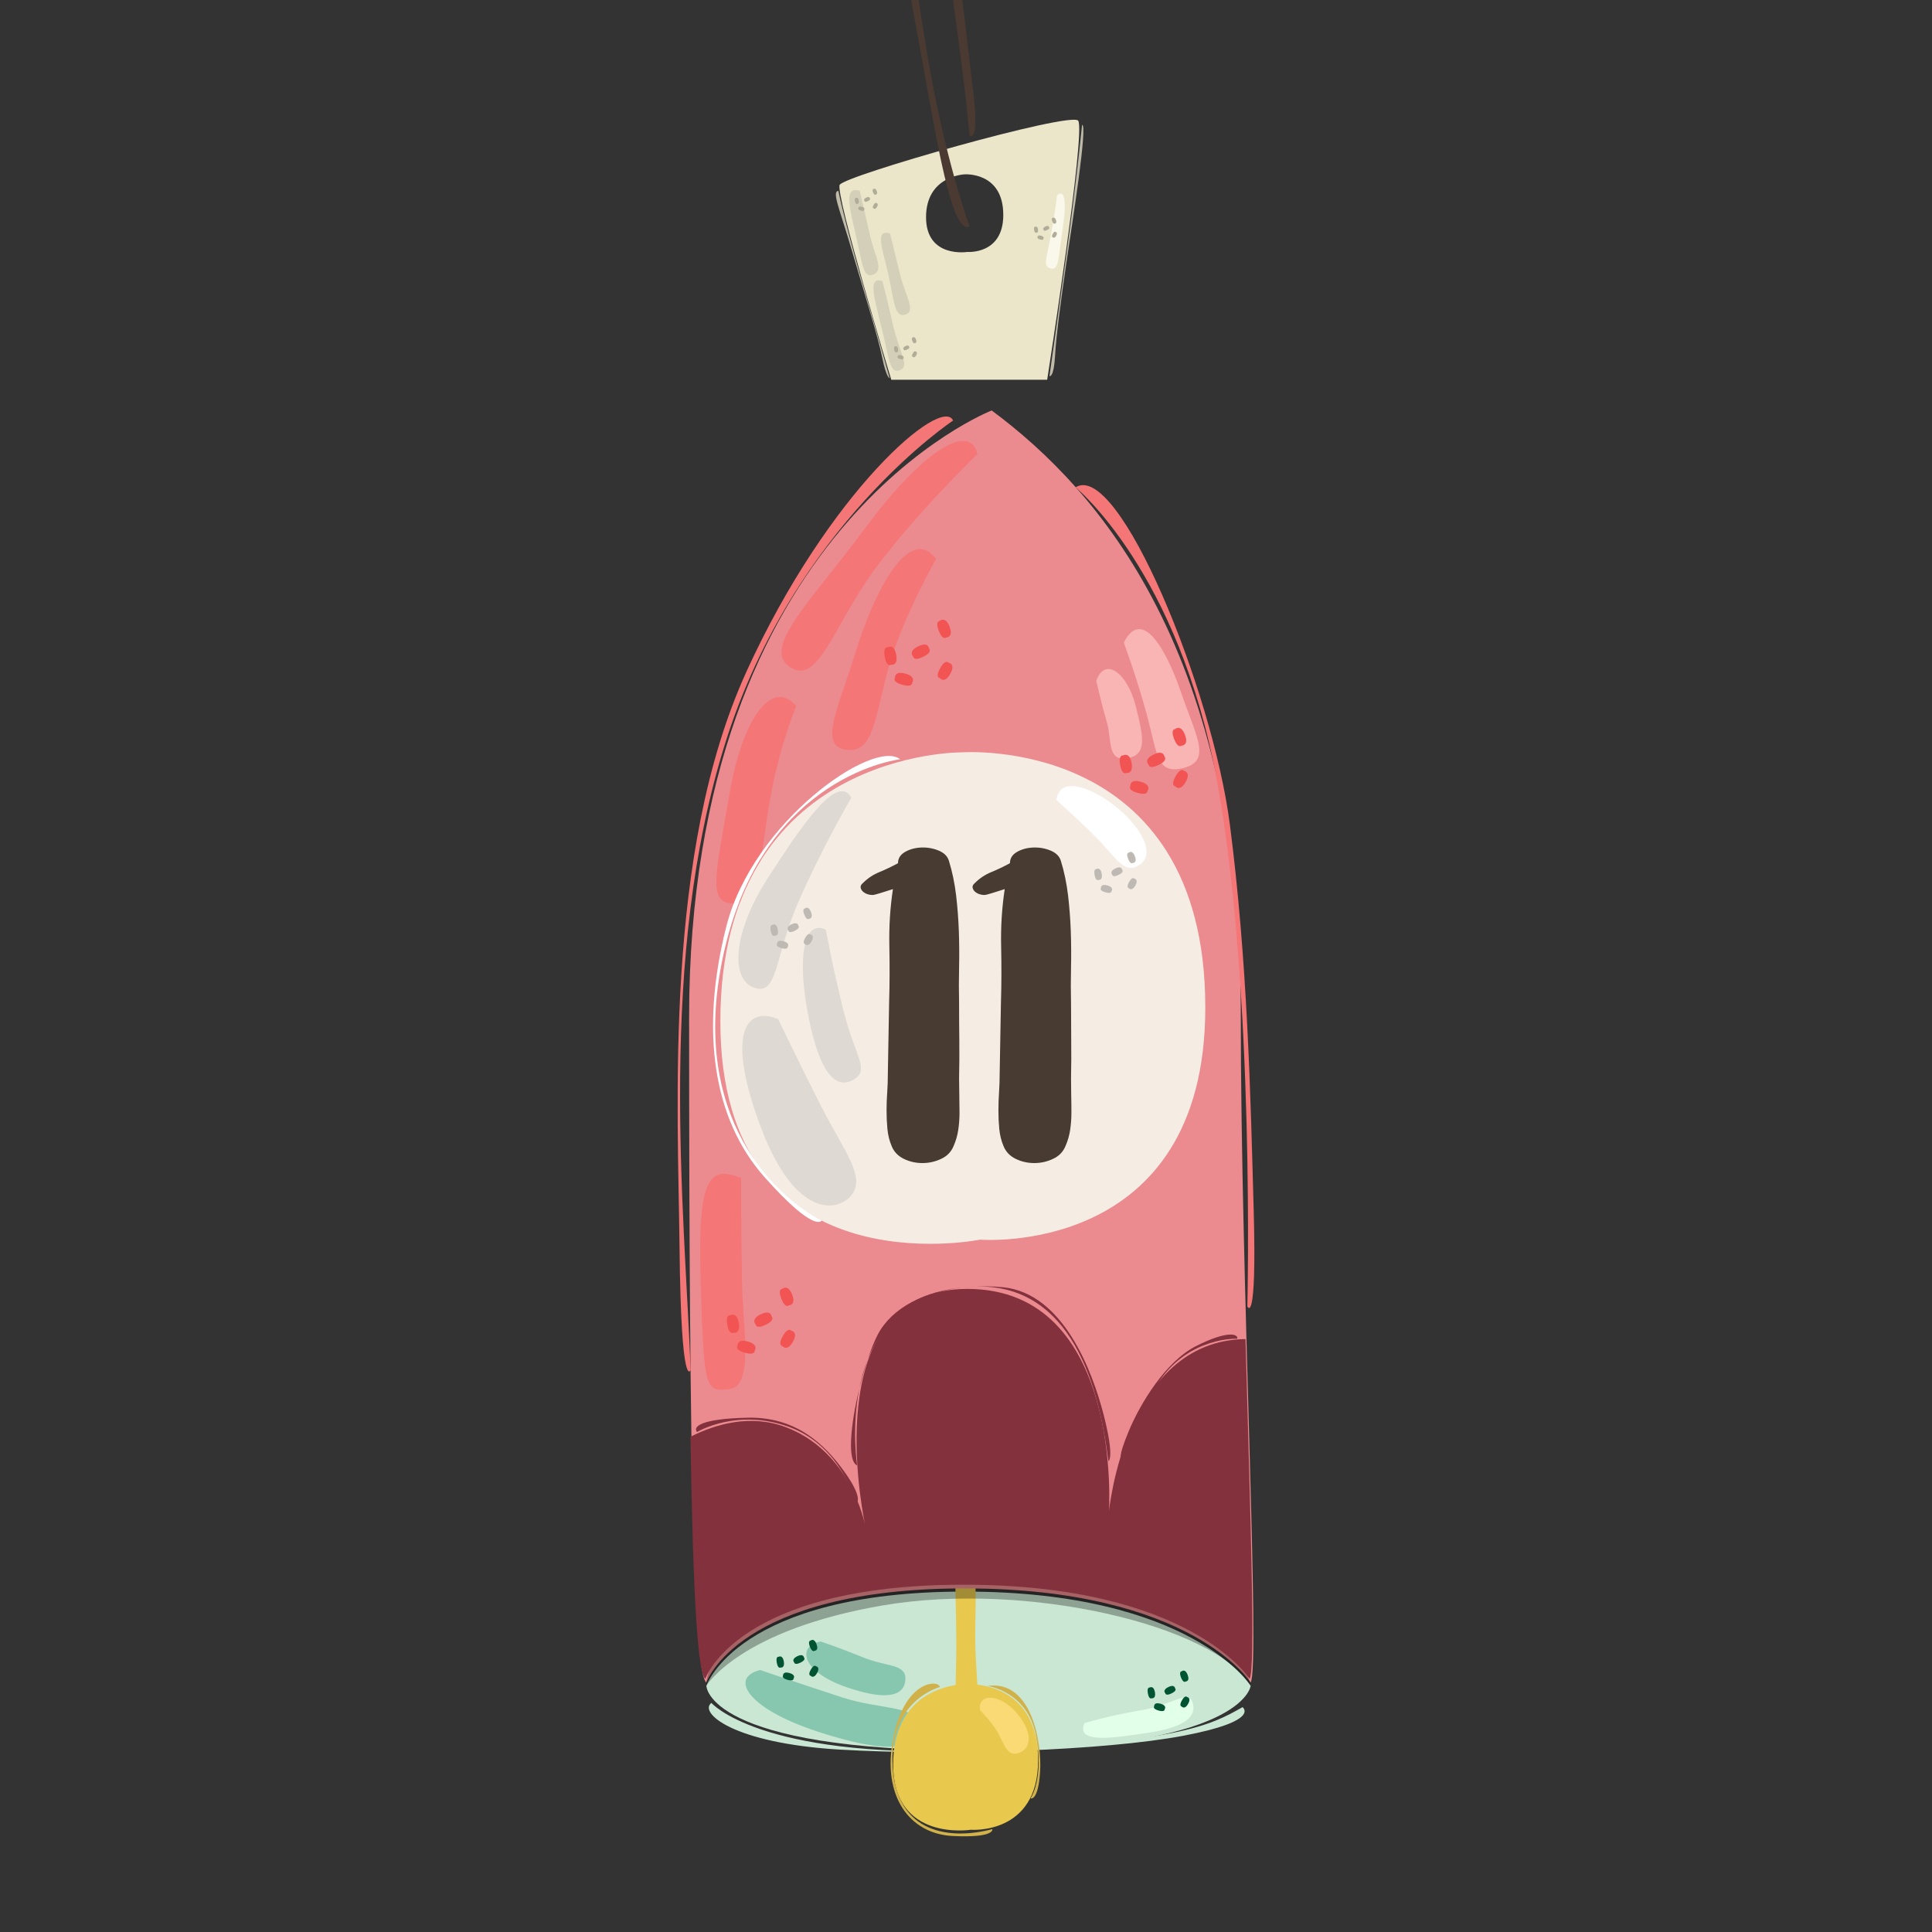 <svg viewBox="0 0 500 500" xmlns:xlink="http://www.w3.org/1999/xlink" xmlns="http://www.w3.org/2000/svg" id="Layer_1"><rect x="0" y="0" width="500" height="500" fill="#333333" stroke="none"/><defs><style>.cls-1{fill:#dfd9d3;}.cls-2{fill:#faf8eb;}.cls-3{fill:#f25353;}.cls-4{fill:#005432;}.cls-5{fill:#f9da75;}.cls-6{opacity:.3;}.cls-7{fill:#83313d;}.cls-8{fill:#fff;}.cls-9{fill:#bfb9b4;}.cls-10{fill:#cae7d3;}.cls-11{fill:none;}.cls-12{clip-path:url(#clippath-1);}.cls-13{fill:#f47676;}.cls-14{fill:#e1ffe9;}.cls-15{fill:#ebe6ca;}.cls-16{fill:#b0ac98;}.cls-17{fill:#4b3a31;}.cls-18{fill:#87c7b0;}.cls-19{fill:#483b32;}.cls-20{fill:#f9b4b4;}.cls-21{fill:#ec8b8f;}.cls-22{fill:#e8c84d;}.cls-23{fill:#f5ede4;}.cls-24{fill:#d4cfb8;}.cls-25{fill:#bfbba8;}.cls-26{fill:#d1b14a;}</style><clipPath id="clippath-1"><rect height="500" width="500" y="0" class="cls-11"></rect></clipPath></defs><rect height="1080" width="1080" y="-290" x="-290" class="cls-11"></rect><g class="cls-12"><path d="M249.69,411.9c-58.72,0-66.88,24.37-66.88,24.37,0,0-.07,16.79,69.63,16.79s71.23-16.79,71.23-16.79c0,0-15.26-24.37-73.98-24.37Z" class="cls-10"></path><path d="M218.13,439.34c-10.16-3.29-21.4-7.14-21.4-7.14-7.96,1.92-3.57,9.88,14.82,15.92,18.38,6.03,25.52,4.67,26.07-1.1.55-5.76-9.33-4.39-19.48-7.68Z" class="cls-18"></path><path d="M218.95,436.6c11.8,4.11,15.37,1.65,15.37-2.19s-4.94-3.02-10.97-5.49c-6.04-2.47-10.98-4.11-10.98-4.11-6.04,1.09-5.21,7.68,6.59,11.8Z" class="cls-18"></path><path d="M280.69,445.92s6.31-1.92,14.54-3.29c8.23-1.37,12.35-5.49,13.44-1.92,1.1,3.57-2.19,6.32-11.25,7.68-9.06,1.37-19.21,3.02-16.74-2.47Z" class="cls-14"></path><path d="M204.3,432.97c-1.77-.5-1.65.68-1.65.68,0,0-.5.63,1.16,1.09,1.66.47,1.56-.33,1.56-.33,0,0,.71-.94-1.07-1.45Z" class="cls-4"></path><path d="M201.5,428.78s-.78-.17-.47,1.52c.31,1.69.98,1.26.98,1.26,0,0,1.16.23.84-1.59-.33-1.81-1.34-1.19-1.34-1.19Z" class="cls-4"></path><path d="M208.08,429.01s-.1-1.19-1.75-.38c-1.66.81-.78,1.61-.78,1.61,0,0,.05.8,1.6.05,1.55-.76.94-1.28.94-1.28Z" class="cls-4"></path><path d="M211.18,431.23s-.49-.64-1.34.86c-.85,1.5-.05,1.59-.05,1.59,0,0,.76.92,1.66-.68.91-1.61-.27-1.77-.27-1.77Z" class="cls-4"></path><path d="M211.32,425.5c-.66-1.72-1.54-.91-1.54-.91,0,0-.8-.02-.18,1.58.62,1.6,1.2,1.05,1.2,1.05,0,0,1.19,0,.51-1.72Z" class="cls-4"></path><path d="M300.34,440.92c-1.77-.5-1.65.68-1.65.68,0,0-.5.63,1.16,1.09,1.66.47,1.56-.33,1.56-.33,0,0,.71-.94-1.07-1.45Z" class="cls-4"></path><path d="M297.54,436.73s-.78-.17-.47,1.52c.31,1.69.98,1.26.98,1.26,0,0,1.16.23.84-1.59-.33-1.81-1.34-1.19-1.34-1.19Z" class="cls-4"></path><path d="M304.12,436.97s-.1-1.19-1.75-.37c-1.66.81-.78,1.61-.78,1.61,0,0,.05.8,1.6.04,1.55-.76.94-1.28.94-1.28Z" class="cls-4"></path><path d="M307.21,439.19s-.49-.64-1.33.86c-.85,1.5-.06,1.6-.06,1.6,0,0,.76.92,1.66-.69.91-1.61-.27-1.77-.27-1.77Z" class="cls-4"></path><path d="M307.36,433.45c-.66-1.72-1.54-.91-1.54-.91,0,0-.8-.02-.18,1.58.63,1.6,1.2,1.05,1.2,1.05,0,0,1.19,0,.51-1.72Z" class="cls-4"></path><path d="M184.1,440.71s12.35,14.27,66.68,12.35c54.33-1.92,62.56-6.59,70.79-11.25,0,0,4.94,3.57-15.37,7.41-20.31,3.84-61.19,5.22-88.9,3.57-27.71-1.65-36.49-9.6-33.2-12.07Z" class="cls-10"></path><path d="M252.93,435.99c-.15-2.73-.38-5.9-.5-9.41-.41-11.94,2.06-26.76-5.35-21.82,0,0,.41,12.35.41,21.82,0,3.34-.15,6.62-.17,9.51-5.07.79-16.17,4.37-16.17,20.56,0,20.09,20.09,16.89,20.09,16.89,0,0,17.42,1.42,17.42-17.96,0-15.7-10.38-18.96-15.73-19.6Z" class="cls-22"></path><path d="M231.03,457.31c-1.1-17.28,12.21-20.71,12.21-20.71-.28-1.92-9.06-1.92-12.07,13.17-3.02,15.09,4.25,24.83,15.36,25.38,11.11.55,10.29-1.78,10.29-1.78-10.84,2.88-24.7,1.23-25.79-16.05Z" class="cls-26"></path><path d="M255.58,436.32s10.29,1.37,12.49,12.76c2.2,11.39-1.37,16.32-1.37,16.32,0,0,1.92.97,2.47-6.72.55-7.68-2.2-24.01-13.58-22.36Z" class="cls-26"></path><path d="M253.67,442.64s3.15,3.15,4.66,5.9c1.51,2.75,2.33,6.31,5.49,5.08,3.15-1.24,3.57-5.35-.82-10.43-4.39-5.07-10.15-4.93-9.33-.55Z" class="cls-5"></path><path d="M321.11,262.07c0-93.06-36.5-135.12-64.46-155.84,0,0-78.31,30.28-78.31,157.12,0,119.83,1.27,169.55,4.46,172.09,0,0,8.16-24.36,66.88-24.36s73.98,24.36,73.98,24.36c2.55-3.83-2.55-103.03-2.55-173.38Z" class="cls-21"></path><path d="M223.89,136.68c-13.99,18.93-26.89,31.01-19.48,35.95,7.41,4.94,11.25-10.7,21.95-25.25,10.7-14.54,26.62-29.9,26.62-29.9-2.2-8.78-15.09.27-29.08,19.2Z" class="cls-13"></path><path d="M188.77,205.56c-3.57,20.85-5.76,28.26,1.1,28.26s7.14-14.54,9.61-27.99c2.47-13.44,6.58-23.05,6.58-23.05-5.76-7.13-13.72,1.92-17.29,22.78Z" class="cls-13"></path><path d="M221.42,168.79c-4.66,15.09-9.6,24.15-2.47,25.24,7.14,1.1,7.41-8.23,10.97-21.13,3.57-12.9,12.35-28.26,12.35-28.26-7.14-9.33-16.19,9.05-20.85,24.15Z" class="cls-13"></path><path d="M191.79,304.89c-9.06-3.84-11.25,1.65-10.43,27.99.82,26.34,1.1,27.44,7.41,26.61,6.31-.82,3.57-15.09,3.29-26.89-.27-11.8-.27-27.71-.27-27.71Z" class="cls-13"></path><path d="M305.66,179.22c-3.84-11.25-10.15-22.23-14.82-12.9,0,0,3.29,8.78,6.04,18.93,2.74,10.16,2.47,15.37,9.6,13.45,7.13-1.92,3.02-8.23-.82-19.48Z" class="cls-20"></path><path d="M283.71,176.2s1.37,6.04,2.74,10.7c1.37,4.67,0,10.16,5.21,9.33,5.21-.82,4.39-5.22,2.2-13.72-2.2-8.5-7.96-12.62-10.15-6.31Z" class="cls-20"></path><path d="M234.31,174.34c-2.88-.82-2.69,1.11-2.69,1.11,0,0-.81,1.01,1.89,1.77,2.7.76,2.55-.53,2.55-.53,0,0,1.16-1.55-1.74-2.36Z" class="cls-3"></path><path d="M229.75,167.52s-1.27-.28-.77,2.48c.5,2.76,1.6,2.05,1.6,2.05,0,0,1.9.36,1.36-2.59-.53-2.95-2.19-1.94-2.19-1.94Z" class="cls-3"></path><path d="M240.47,167.88s-.16-1.93-2.86-.6c-2.7,1.33-1.28,2.63-1.28,2.63,0,0,.07,1.3,2.59.07,2.52-1.23,1.54-2.1,1.54-2.1Z" class="cls-3"></path><path d="M245.5,171.5s-.8-1.03-2.18,1.41c-1.38,2.44-.09,2.6-.09,2.6,0,0,1.23,1.5,2.7-1.12,1.48-2.62-.44-2.89-.44-2.89Z" class="cls-3"></path><path d="M245.75,162.17c-1.08-2.79-2.51-1.49-2.51-1.49,0,0-1.3-.03-.29,2.57,1.02,2.62,1.95,1.72,1.95,1.72,0,0,1.94,0,.84-2.8Z" class="cls-3"></path><path d="M193.56,347.2c-2.88-.82-2.69,1.11-2.69,1.11,0,0-.81,1.02,1.89,1.77,2.7.77,2.55-.52,2.55-.52,0,0,1.16-1.55-1.74-2.36Z" class="cls-3"></path><path d="M189,340.38s-1.27-.27-.77,2.48c.5,2.76,1.6,2.05,1.6,2.05,0,0,1.9.37,1.36-2.58-.54-2.95-2.19-1.94-2.19-1.94Z" class="cls-3"></path><path d="M199.72,340.75s-.16-1.93-2.86-.6c-2.7,1.32-1.28,2.63-1.28,2.63,0,0,.07,1.3,2.59.07,2.52-1.24,1.54-2.1,1.54-2.1Z" class="cls-3"></path><path d="M204.76,344.37s-.8-1.03-2.18,1.41c-1.38,2.44-.09,2.6-.09,2.6,0,0,1.23,1.5,2.7-1.12,1.48-2.62-.44-2.89-.44-2.89Z" class="cls-3"></path><path d="M205,335.03c-1.08-2.79-2.51-1.49-2.51-1.49,0,0-1.3-.03-.29,2.57,1.02,2.62,1.95,1.72,1.95,1.72,0,0,1.94,0,.84-2.81Z" class="cls-3"></path><path d="M295.22,202.32c-2.88-.82-2.69,1.11-2.69,1.11,0,0-.81,1.02,1.89,1.78,2.7.76,2.55-.53,2.55-.53,0,0,1.16-1.55-1.74-2.36Z" class="cls-3"></path><path d="M290.66,195.51s-1.27-.28-.77,2.48c.5,2.76,1.6,2.05,1.6,2.05,0,0,1.9.36,1.36-2.59s-2.19-1.94-2.19-1.94Z" class="cls-3"></path><path d="M301.38,195.87s-.16-1.93-2.85-.6c-2.7,1.33-1.28,2.63-1.28,2.63,0,0,.07,1.3,2.59.07,2.52-1.24,1.54-2.1,1.54-2.1Z" class="cls-3"></path><path d="M306.42,199.49s-.8-1.03-2.18,1.41c-1.38,2.44-.09,2.6-.09,2.6,0,0,1.23,1.5,2.7-1.12,1.48-2.62-.44-2.89-.44-2.89Z" class="cls-3"></path><path d="M306.66,190.16c-1.08-2.79-2.51-1.49-2.51-1.49,0,0-1.3-.03-.29,2.57,1.01,2.61,1.95,1.72,1.95,1.72,0,0,1.94,0,.84-2.8Z" class="cls-3"></path><path d="M193.16,173.87c-21.4,46.92-17.7,111.95-17.29,149.41.41,37.45,2.88,31.28,2.88,31.28-1.65-41.98-8.64-106.6,9.05-162.58,17.7-55.98,58.86-83.14,58.86-83.14-2.88-6.58-32.1,18.11-53.51,65.03Z" class="cls-13"></path><path d="M324.46,313.4c-.82-30.46-1.65-65.03-6.17-100.02-4.53-34.98-28.81-94.25-39.93-87.26,0,0,26.75,21.81,36.63,76.14,9.88,54.33,7.82,135.82,7.82,135.82,0,0,2.47,5.76,1.65-24.69Z" class="cls-13"></path><path d="M279.02,31.22c-2.08-2.38-60.52,14.25-61.71,16.62-1.18,2.37,13.35,50.44,13.35,50.44h40.35s10.09-64.68,8.01-67.06ZM250.36,65.2s-10.7,1.7-10.7-9,9.95-11.08,9.95-11.08c0,0,10.04-.76,10.04,10.51,0,10.33-9.29,9.57-9.29,9.57Z" class="cls-15"></path><path d="M225.19,61.03c-1.23-5.35-2.68-11.63-2.68-11.63-4.43-1.44-2.47,5.04-.82,12.35,1.65,7.31,1.75,10.4,4.42,9.26,2.68-1.13.31-4.63-.93-9.98Z" class="cls-24"></path><path d="M228.38,72.76c-3.81-1.34-2.26,3.91-.21,12.14,2.06,8.23,2.06,11.94,4.73,10.91,2.68-1.03-.2-4.63-1.85-11.94-1.65-7.31-2.68-11.11-2.68-11.11Z" class="cls-24"></path><path d="M232.91,70.91c-1.34-5.56-2.57-10.5-2.57-10.5-4.22-1.24-1.75,4.42-.31,11.21,1.44,6.79,1.54,10.7,4.32,9.78,2.78-.93-.1-4.94-1.44-10.5Z" class="cls-24"></path><path d="M273.55,50.53s-.14,2.05-1.37,9.19c-1.23,7.13-2.47,9.19-.27,9.74,2.2.55,1.92-2.47,3.02-9.61,1.1-7.13.82-11.11-1.37-9.33Z" class="cls-2"></path><path d="M223.05,53.52c-.97-.27-.9.37-.9.37,0,0-.28.34.63.6.91.26.86-.18.86-.18,0,0,.39-.51-.59-.79Z" class="cls-16"></path><path d="M221.52,51.23s-.43-.09-.26.84c.17.93.54.69.54.69,0,0,.64.12.46-.87-.18-1-.74-.66-.74-.66Z" class="cls-16"></path><path d="M225.13,51.35s-.06-.66-.96-.2c-.91.44-.43.88-.43.88,0,0,.02.44.87.02.85-.42.52-.7.52-.7Z" class="cls-16"></path><path d="M226.82,52.57s-.27-.35-.73.47c-.46.83-.03.87-.03.87,0,0,.41.5.91-.38.5-.88-.14-.97-.14-.97Z" class="cls-16"></path><path d="M226.9,49.43c-.37-.94-.85-.5-.85-.5,0,0-.44-.01-.1.86.34.88.66.58.66.58,0,0,.65,0,.28-.94Z" class="cls-16"></path><path d="M233.21,91.94c-.97-.28-.9.37-.9.37,0,0-.28.34.63.6.91.26.86-.18.86-.18,0,0,.39-.51-.58-.79Z" class="cls-16"></path><path d="M231.67,89.64s-.42-.09-.26.84c.17.93.54.69.54.69,0,0,.64.13.46-.87-.18-.99-.74-.66-.74-.66Z" class="cls-16"></path><path d="M235.28,89.77s-.05-.65-.96-.2c-.91.44-.43.88-.43.88,0,0,.02.44.87.02.85-.41.52-.7.52-.7Z" class="cls-16"></path><path d="M236.97,90.98s-.27-.35-.73.47c-.46.82-.03.87-.03.87,0,0,.41.5.91-.38.5-.89-.14-.97-.14-.97Z" class="cls-16"></path><path d="M237.06,87.85c-.37-.94-.85-.5-.85-.5,0,0-.44,0-.1.87.34.88.66.57.66.57,0,0,.65,0,.28-.94Z" class="cls-16"></path><path d="M269.43,61c-.97-.27-.9.37-.9.37,0,0-.28.34.63.6.91.26.86-.18.86-.18,0,0,.39-.51-.59-.79Z" class="cls-16"></path><path d="M267.89,58.7s-.42-.1-.26.83c.17.93.54.69.54.69,0,0,.64.13.46-.87-.18-.99-.74-.65-.74-.65Z" class="cls-16"></path><path d="M271.5,58.83s-.06-.65-.96-.2c-.91.44-.43.89-.43.89,0,0,.02.44.87.02.85-.41.52-.7.52-.7Z" class="cls-16"></path><path d="M273.19,60.04s-.27-.35-.73.47c-.46.82-.03.87-.03.87,0,0,.41.51.91-.37.5-.88-.14-.97-.14-.97Z" class="cls-16"></path><path d="M273.27,56.91c-.37-.94-.85-.5-.85-.5,0,0-.44,0-.1.87.35.88.66.58.66.58,0,0,.65,0,.28-.94Z" class="cls-16"></path><path d="M216.96,49.4c-1.75.2.31,4.53,3.5,15.43,3.19,10.91,6.69,22.02,7.82,27.58,1.13,5.56,1.96,5.45,1.96,5.45,0,0-1.96-7.1-6.89-24.08-4.94-16.98-6.38-24.39-6.38-24.39Z" class="cls-25"></path><path d="M280.04,32.32s-1.34,13.68-4.01,33.23c-2.68,19.55-4.43,31.79-4.43,31.79,0,0,1.13.51,1.44-5.15.31-5.66,1.75-16.05,3.09-25.21,1.34-9.16,5.45-34.88,3.91-34.68Z" class="cls-25"></path><path d="M250.92,58.62s-6.59-17.83-11.25-46.37c-4.67-28.54-5.76-41.7-1.65-42.8,4.12-1.1,6.59,15.64,9.33,35.67,2.74,20.03,3.57,29.91,3.57,29.91,0,0,2.74,2.75.82-12.35-1.92-15.09-5.49-57.62-13.72-55.7-8.23,1.92-3.84,24.14.27,46.64,4.12,22.5,7.95,47.2,12.62,45Z" class="cls-17"></path><path d="M248.88,194.71s-62.45-.59-62.45,69.6,67.21,56.51,67.21,56.51c0,0,58.29,4.76,58.29-60.08,0-70.78-63.05-66.03-63.05-66.03Z" class="cls-23"></path><path d="M201.39,263.73c-8.78-3.56-13.44,4.39-4.39,28.26,9.06,23.87,20.31,21.68,23.6,17.01,3.29-4.66-2.2-11.25-7.69-21.95-5.49-10.7-11.52-23.33-11.52-23.33Z" class="cls-1"></path><path d="M195.22,255.64c6.18,2.06,5.15-7.82,11.32-22.02,6.18-14.2,13.79-27.17,13.79-27.17-3.5-6.38-12.35,6.38-21.61,20.78-9.26,14.41-9.67,26.34-3.5,28.4Z" class="cls-1"></path><path d="M218.47,262.22c-2.88-11.32-4.73-21.61-4.73-21.61-5.97-2.88-7.41,7.82-4.53,22.43,2.88,14.61,7,18.93,11.53,16.46,4.53-2.47.62-5.97-2.26-17.28Z" class="cls-1"></path><path d="M273.42,207.07s5.35,4.73,10.29,9.67c4.94,4.94,7.2,9.88,11.32,7,4.12-2.88.21-9.88-6.58-15.23-6.79-5.35-14.41-7.41-15.02-1.44Z" class="cls-8"></path><path d="M202.78,243.59c-1.79-.5-1.68.69-1.68.69,0,0-.51.63,1.17,1.1,1.67.48,1.58-.33,1.58-.33,0,0,.72-.96-1.08-1.47Z" class="cls-9"></path><path d="M199.94,239.35s-.78-.17-.48,1.54c.31,1.72.99,1.27.99,1.27,0,0,1.18.23.85-1.6-.33-1.84-1.36-1.21-1.36-1.21Z" class="cls-9"></path><path d="M206.61,239.59s-.1-1.2-1.77-.38c-1.68.83-.79,1.64-.79,1.64,0,0,.05.81,1.61.05,1.57-.77.96-1.3.96-1.3Z" class="cls-9"></path><path d="M209.74,241.83s-.5-.64-1.35.88c-.85,1.52-.05,1.61-.05,1.61,0,0,.77.93,1.68-.69.92-1.64-.27-1.8-.27-1.8Z" class="cls-9"></path><path d="M209.89,236.03c-.67-1.74-1.56-.92-1.56-.92,0,0-.81-.01-.18,1.6.63,1.63,1.22,1.07,1.22,1.07,0,0,1.2,0,.52-1.74Z" class="cls-9"></path><path d="M286.6,229.15c-1.79-.51-1.68.69-1.68.69,0,0-.51.63,1.17,1.1,1.68.48,1.58-.33,1.58-.33,0,0,.72-.96-1.08-1.47Z" class="cls-9"></path><path d="M283.76,224.91s-.78-.17-.48,1.54c.31,1.71.99,1.27.99,1.27,0,0,1.18.23.85-1.61-.33-1.83-1.36-1.21-1.36-1.21Z" class="cls-9"></path><path d="M290.42,225.14s-.1-1.2-1.77-.38c-1.68.82-.79,1.63-.79,1.63,0,0,.05.81,1.61.05,1.57-.77.96-1.3.96-1.3Z" class="cls-9"></path><path d="M293.55,227.39s-.5-.64-1.35.87c-.85,1.52-.05,1.61-.05,1.61,0,0,.77.93,1.68-.69.92-1.63-.27-1.8-.27-1.8Z" class="cls-9"></path><path d="M293.7,221.58c-.67-1.73-1.56-.92-1.56-.92,0,0-.81-.02-.18,1.6.63,1.62,1.22,1.06,1.22,1.06,0,0,1.2,0,.52-1.74Z" class="cls-9"></path><path d="M232.95,196.5s-34.57,3.84-45.27,48.57c-10.7,44.73,14.54,65.58,24.97,70.79,0,0-1.65,3.57-14.82-11.25-13.17-14.82-16.74-37.6-9.88-64.76,6.86-27.17,38.14-48.84,45-43.35Z" class="cls-8"></path><path d="M182.8,436.27s8.71-14.49,45.75-20.8c37.04-6.31,85.68,5.1,95.11,20.8,0,0-2.09-20.25-53.4-25.74-51.31-5.49-87.66,10.31-87.46,25.74Z" class="cls-6"></path><path d="M182.53,434.48s8.16-24.36,66.88-24.36,73.98,24.36,73.98,24.36c1.59-2.38.21-41.66-1.05-87.93-31.16.36-35.34,44.64-35.34,44.64,0,0,3.7-57.62-36.63-57.62-37.52,0-28.03,53.4-26.53,60.85-.89-3.85-5.32-19.3-20.39-25.04-9.21-3.51-18.28-.82-24.76,2.46.67,41.92,1.9,61.1,3.85,62.65Z" class="cls-7"></path><path d="M193.43,366.9c-12.48.27-14.13,2.47-13.03,3.7,0,0,10.43-6.31,24.01-1.24,13.58,5.08,17.15,19.76,17.15,19.76,0,0,2.2-.96-3.02-8.23-5.22-7.27-12.62-14.27-25.11-14Z" class="cls-7"></path><path d="M221.83,379.25s-1.5-9.49.56-19.88c-2.23,9.15-3.22,18.76-.56,19.88Z" class="cls-7"></path><path d="M224.53,351.92c-.96,2.46-1.65,4.98-2.13,7.45.63-2.59,1.36-5.14,2.13-7.45Z" class="cls-7"></path><path d="M251.55,332.99c-.45.02-.9.03-1.37.08.45-.04.91-.06,1.37-.08Z" class="cls-7"></path><path d="M227.18,345.36c-.89,1.7-1.8,3.99-2.66,6.56,3.35-8.59,9.99-16.4,22.83-18.5.97-.16,1.91-.27,2.82-.35-10.96.9-19.44,5.51-22.99,12.29Z" class="cls-7"></path><path d="M259.7,333.15c-2.85-.3-5.54-.3-8.15-.16,28.26-1.53,33.49,31.67,35.32,45.16,0,0,1.65-.69-1.23-11.94-2.88-11.25-10.43-31.42-25.93-33.06Z" class="cls-7"></path><path d="M309.5,348.38c-7.82,3.98-14.41,14.82-17.42,22.09-3.02,7.27-1.78,6.73-1.78,6.73,0,0,1.92-8.23,9.74-19.76,7.82-11.53,20.17-10.98,20.17-10.98.28-1.38-2.88-2.06-10.7,1.92Z" class="cls-7"></path><path d="M225.7,231.62c-.37,0-.77-.07-1.21-.21-.44-.15-.82-.37-1.15-.66-.33-.29-.53-.64-.6-1.04-.07-.4.11-.78.55-1.15,1.24-1.24,2.67-2.2,4.28-2.86,1.61-.66,3.22-1.43,4.83-2.3,0-1.24.6-2.21,1.81-2.91,1.21-.7,2.6-1.08,4.17-1.15,1.57-.07,3.07.19,4.5.77,1.43.59,2.32,1.46,2.69,2.64.88,2.85,1.5,5.84,1.87,8.95.36,3.11.6,6.22.71,9.33.11,3.11.13,6.24.06,9.38-.07,3.14-.07,6.18,0,9.11,0,3.29.02,6.55.06,9.77.03,3.22.02,6.47-.06,9.77,0,1.46.02,2.94.06,4.44.03,1.5.05,3,.05,4.5s-.11,2.98-.33,4.44c-.22,1.46-.62,2.85-1.21,4.17-.59,1.46-1.65,2.57-3.18,3.29-1.54.74-3.17,1.1-4.88,1.1s-3.33-.36-4.83-1.1c-1.5-.73-2.54-1.83-3.13-3.29-.59-1.39-.95-2.87-1.1-4.44-.15-1.57-.22-3.14-.22-4.72s.05-3.17.17-4.77c.11-1.61.16-3.19.16-4.72l.33-18.44c.15-4.76.16-9.64.06-14.66-.11-5.01.2-9.93.93-14.76-1.17.37-2.27.71-3.29,1.04-1.03.33-1.72.49-2.09.49Z" class="cls-19"></path><path d="M254.67,231.62c-.37,0-.77-.07-1.21-.21-.44-.15-.82-.37-1.15-.66-.33-.29-.53-.64-.6-1.04-.07-.4.11-.78.55-1.15,1.24-1.24,2.67-2.2,4.28-2.86,1.61-.66,3.22-1.43,4.83-2.3,0-1.24.6-2.21,1.81-2.91,1.21-.7,2.6-1.08,4.17-1.15,1.57-.07,3.07.19,4.5.77,1.43.59,2.32,1.46,2.69,2.64.88,2.85,1.5,5.84,1.87,8.95.36,3.11.6,6.22.71,9.33.11,3.11.13,6.24.06,9.38-.07,3.14-.07,6.18,0,9.11,0,3.29.02,6.55.05,9.77.04,3.22.02,6.47-.05,9.77,0,1.46.02,2.94.05,4.44.04,1.5.05,3,.05,4.5s-.11,2.98-.33,4.44c-.22,1.46-.62,2.85-1.21,4.17-.59,1.46-1.65,2.57-3.19,3.29-1.54.74-3.17,1.1-4.88,1.1s-3.33-.36-4.83-1.1c-1.5-.73-2.54-1.83-3.13-3.29-.58-1.39-.95-2.87-1.1-4.44-.15-1.57-.22-3.14-.22-4.72s.05-3.17.16-4.77c.11-1.61.16-3.19.16-4.72l.33-18.44c.15-4.76.16-9.64.05-14.66-.11-5.01.2-9.93.93-14.76-1.17.37-2.27.71-3.29,1.04-1.03.33-1.72.49-2.09.49Z" class="cls-19"></path></g></svg>
